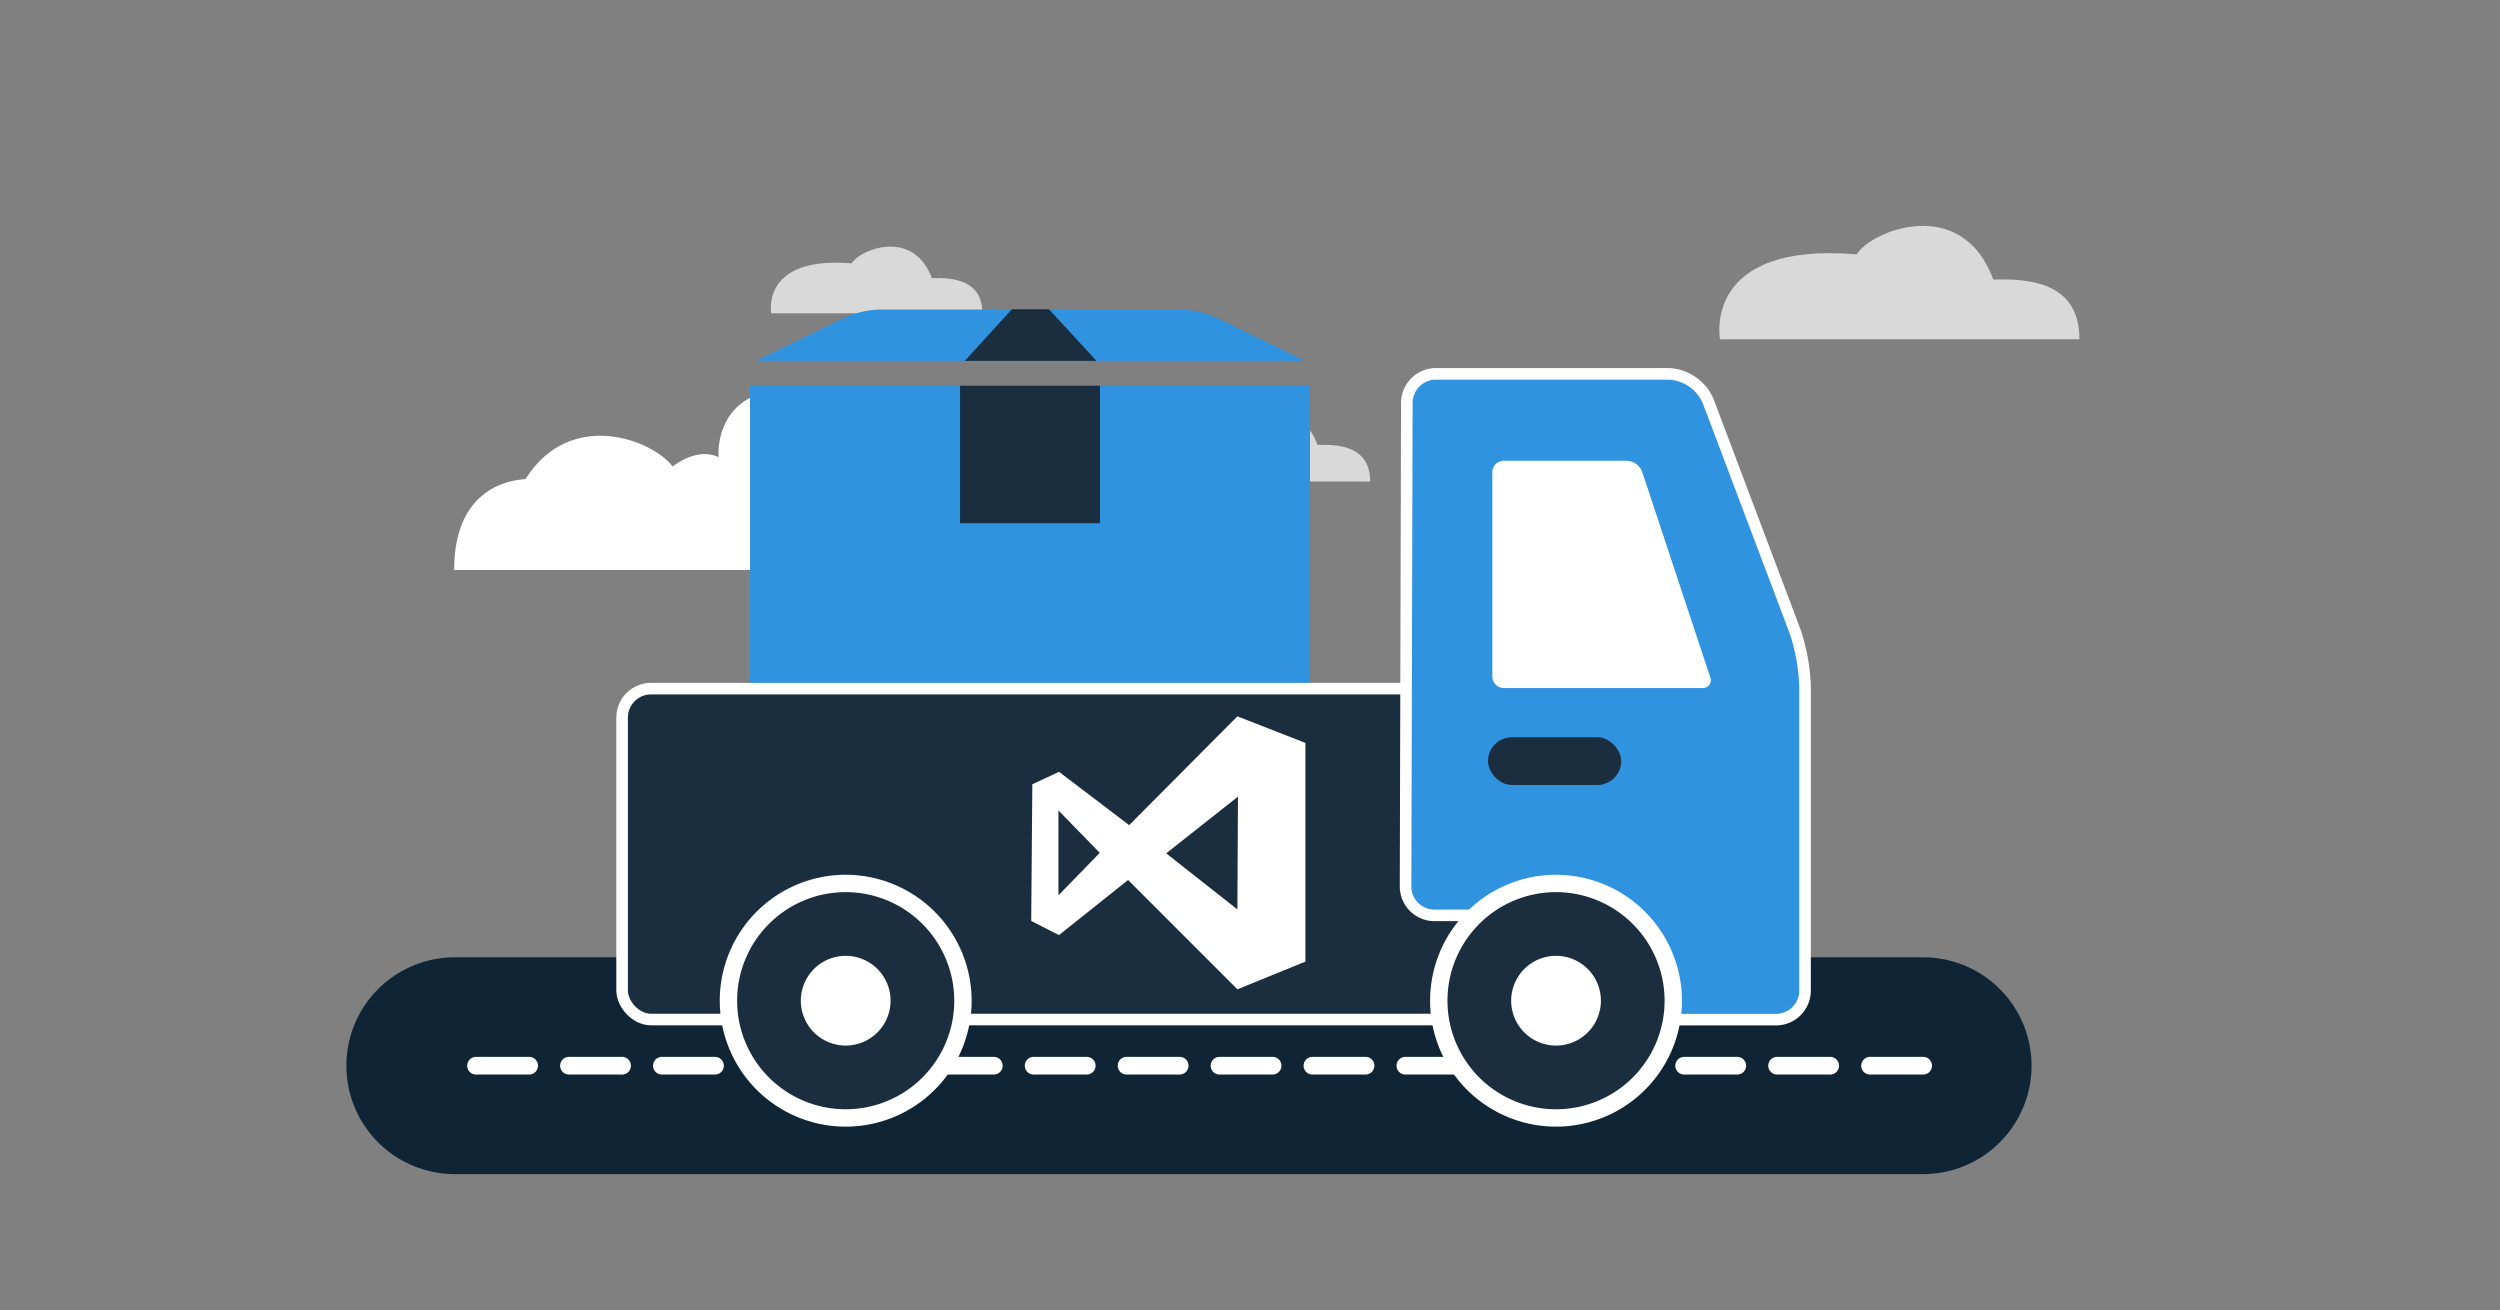 <svg id="Layer_1" data-name="Layer 1" xmlns="http://www.w3.org/2000/svg" viewBox="0 0 750 393"><rect x="0" y="0" width="750" height="393" fill="#808080" stroke="none"/><defs><style>.cls-1,.cls-2{fill:#fff;}.cls-1{opacity:0.7;}.cls-3,.cls-4,.cls-8{fill:none;}.cls-3{stroke:#0f2535;stroke-width:65.05px;}.cls-3,.cls-4{stroke-linecap:round;}.cls-3,.cls-4,.cls-7,.cls-8{stroke-miterlimit:10;}.cls-4,.cls-7,.cls-8{stroke:#fff;}.cls-4{stroke-width:5.31px;stroke-dasharray:15.93 11.95;}.cls-5{fill:#2f93e0;}.cls-6,.cls-7{fill:#1b2e3f;}.cls-7,.cls-8{stroke-width:3.47px;}</style></defs><title>vsts-thumbnail</title><path class="cls-1" d="M516,101.79s-5.54-29.37,41-25.49c4.44-7.2,31.58-18,41,7.57,11.08-.32,25.83.9,25.83,17.91Z"/><path class="cls-2" d="M273.54,171s8.28-17.94-7.59-24.15c-2.07-6.9-2.75-30.36-27.6-30.36s-22.77,20.7-22.77,20.7-5.52-3.45-13.8,2.76c-5.52-7.59-30.36-17.94-44.16,3.79-6.21.35-21.38,3.8-21.38,27.26Z"/><path class="cls-1" d="M345.12,144.43s-3.39-18,25.07-15.59c2.71-4.4,19.31-11,25.07,4.63,6.77-.2,15.79.55,15.79,11Z"/><path class="cls-1" d="M231.37,94s-3.25-17.25,24.09-15c2.61-4.23,18.55-10.57,24.09,4.45C286,83.24,294.71,84,294.71,94Z"/><line class="cls-3" x1="576.94" y1="319.71" x2="136.43" y2="319.71"/><line class="cls-4" x1="576.94" y1="319.71" x2="136.43" y2="319.71"/><path class="cls-5" d="M390.52,107.79l-25.63-12.5a28.69,28.69,0,0,0-10.55-2.44H263.91a28.69,28.69,0,0,0-10.55,2.44l-25.72,12.54a.23.23,0,0,0,.1.44H390.4A.26.26,0,0,0,390.52,107.79Z"/><polygon class="cls-6" points="328.95 108.27 314.68 92.78 303.55 92.78 289.43 108.27 328.95 108.27"/><path class="cls-5" d="M225,115.71V238a3.72,3.72,0,0,0,3.72,3.72H389.27A3.72,3.72,0,0,0,393,238V115.71Z"/><rect class="cls-6" x="288.02" y="115.71" width="41.97" height="41.26"/><rect class="cls-7" x="186.63" y="206.59" width="257.6" height="99.27" rx="8.69" ry="8.69"/><path class="cls-5" d="M422.05,120.85a8.74,8.74,0,0,1,8.71-8.69h69.92a13.55,13.55,0,0,1,11.75,8.13l26,68.87A57.08,57.08,0,0,1,541.51,206v91.2a8.71,8.71,0,0,1-8.69,8.69H475.06a8.71,8.71,0,0,1-8.69-8.69v-13.9a8.71,8.71,0,0,0-8.69-8.69H430.33a8.68,8.68,0,0,1-8.66-8.69Z"/><path class="cls-8" d="M422.05,120.85a8.74,8.74,0,0,1,8.71-8.69h69.92a13.55,13.55,0,0,1,11.75,8.13l26,68.87A57.08,57.08,0,0,1,541.51,206v91.2a8.71,8.71,0,0,1-8.69,8.69H475.06a8.71,8.71,0,0,1-8.69-8.69v-13.9a8.71,8.71,0,0,0-8.69-8.69H430.33a8.68,8.68,0,0,1-8.66-8.69Z"/><path class="cls-2" d="M447.7,141.69a3.48,3.48,0,0,1,3.47-3.47h36.91a5.15,5.15,0,0,1,4.57,3.3l20.4,61.59a2.36,2.36,0,0,1-2.38,3.3h-59.5a3.48,3.48,0,0,1-3.47-3.47Z"/><rect class="cls-6" x="446.4" y="221.17" width="39.96" height="14.33" rx="7.17" ry="7.17"/><path class="cls-2" d="M253.71,325.84a25.62,25.62,0,1,1,25.62-25.62A25.65,25.65,0,0,1,253.71,325.84Z"/><path class="cls-2" d="M253.71,286.75a13.46,13.46,0,1,1-13.46,13.46,13.46,13.46,0,0,1,13.46-13.46m0-24.32a37.78,37.78,0,1,0,37.78,37.78,37.83,37.83,0,0,0-37.78-37.78Z"/><path class="cls-6" d="M253.71,286.75a13.46,13.46,0,1,1-13.46,13.46,13.46,13.46,0,0,1,13.46-13.46m0-19.11a32.57,32.57,0,1,0,32.57,32.57,32.61,32.61,0,0,0-32.57-32.57Z"/><path class="cls-2" d="M466.81,325.84a25.62,25.62,0,1,1,25.62-25.62A25.65,25.65,0,0,1,466.81,325.84Z"/><path class="cls-2" d="M466.81,286.75a13.46,13.46,0,1,1-13.46,13.46,13.46,13.46,0,0,1,13.46-13.46m0-24.32a37.78,37.78,0,1,0,37.78,37.78,37.83,37.83,0,0,0-37.78-37.78Z"/><path class="cls-6" d="M466.81,286.75a13.46,13.46,0,1,1-13.46,13.46,13.46,13.46,0,0,1,13.46-13.46m0-19.11a32.57,32.57,0,1,0,32.57,32.57,32.61,32.61,0,0,0-32.57-32.57Z"/><path class="cls-2" d="M371.22,214.9l-32.47,32.64-21.05-16-8,3.75-.33,41,8.32,4.24L338.42,264l32.8,32.8,20.4-8.32v-65.6Zm-53.69,53.69V243.13l12.4,12.73Zm53.69,4.24L349.85,256l21.54-17Z"/></svg>